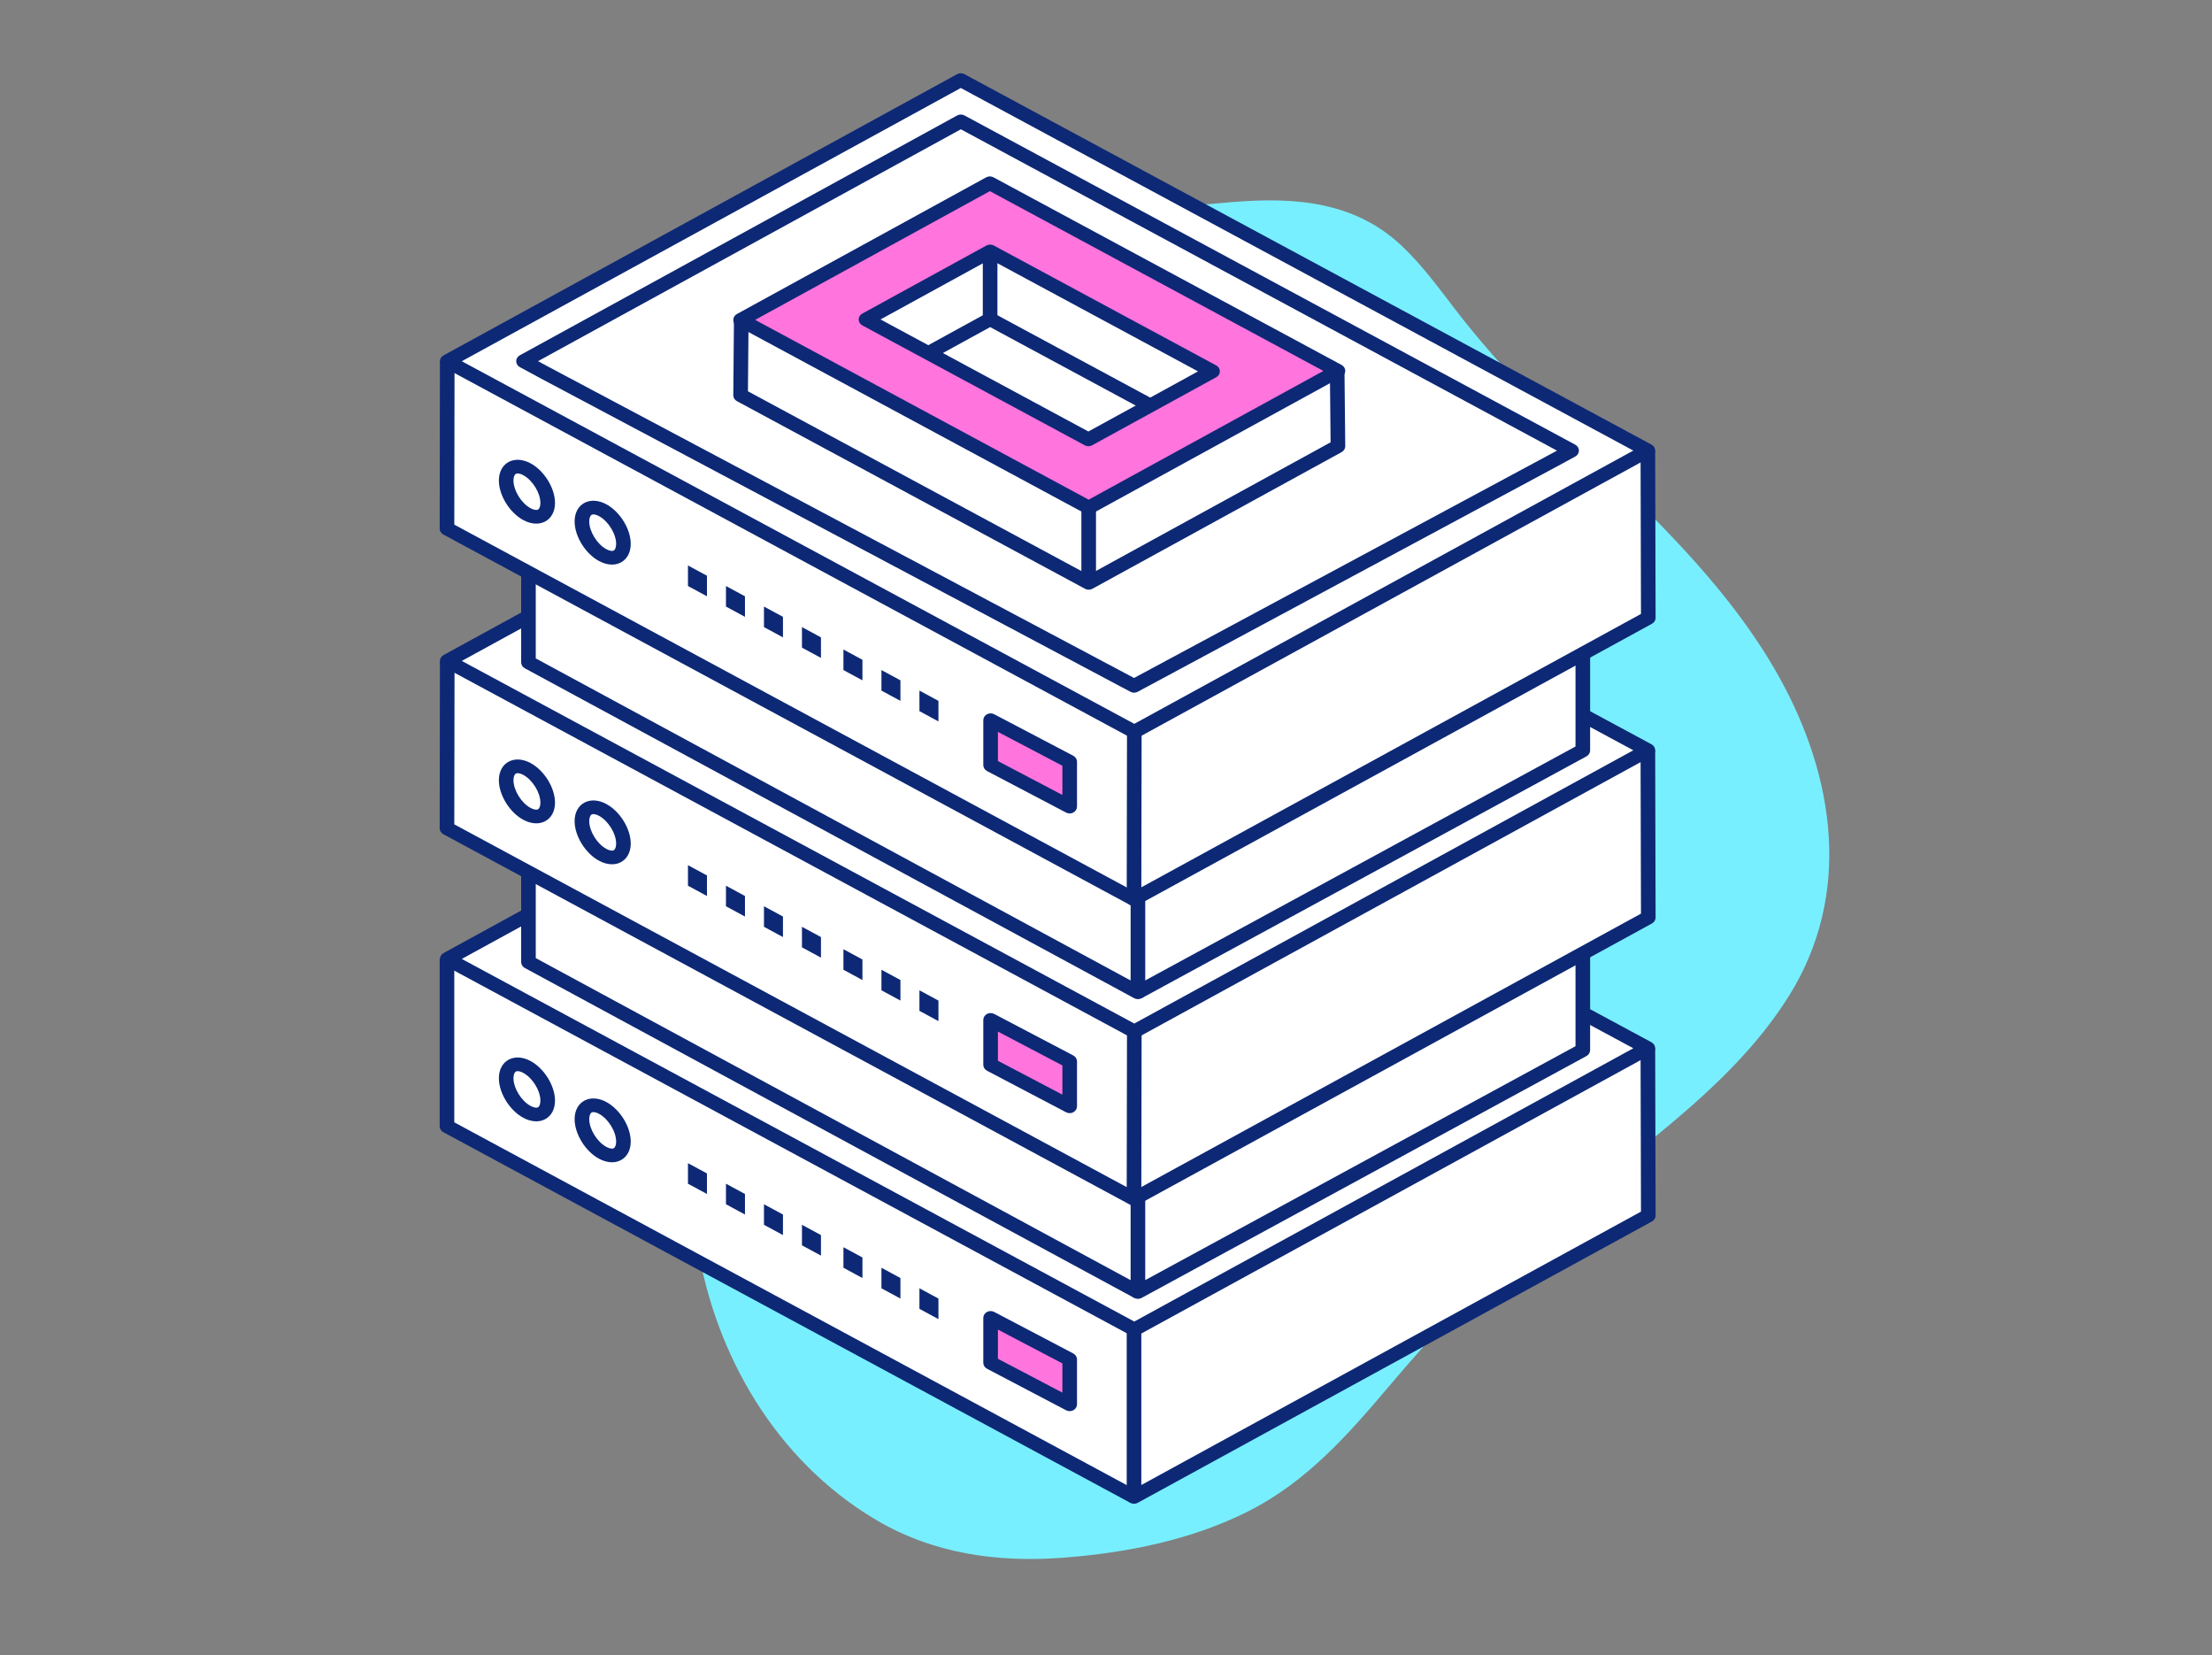 <?xml version="1.0" encoding="utf-8"?>
<!-- Generator: Adobe Illustrator 16.0.0, SVG Export Plug-In . SVG Version: 6.00 Build 0)  -->
<!DOCTYPE svg PUBLIC "-//W3C//DTD SVG 1.1//EN" "http://www.w3.org/Graphics/SVG/1.1/DTD/svg11.dtd">
<svg version="1.1" id="Layer_1" xmlns="http://www.w3.org/2000/svg" xmlns:xlink="http://www.w3.org/1999/xlink" x="0px" y="0px"
	 width="254px" height="190px" viewBox="0 0 254 190" enable-background="new 0 0 254 190" xml:space="preserve">
<rect x="0" y="0" width="254" height="190" fill="#808080" stroke="none"/>
<g>
	<g>
		<path fill="#78EFFF" d="M204.306,77.738c-7.245-13.025-19.392-22.648-29.672-33.469c-2.692-2.834-5.248-5.769-7.611-8.849
			c-1.918-2.5-3.79-5.071-6.125-7.254c-5.327-4.979-12.069-5.56-19.24-4.979c-3.14,0.254-6.269,0.601-9.415,0.629
			c-0.132-0.094-0.279-0.076-0.392,0.003c-0.626,0-1.252-0.008-1.879-0.039c-0.463-0.022-0.461,0.651,0,0.673
			c0.642,0.03,1.286,0.036,1.932,0.03c0.064,0.104,0.104,0.214,0.115,0.331c-0.083,0.052-0.141,0.137-0.127,0.265
			c0.009,0.085,0.014,0.169,0.021,0.254c-0.017,0.072-0.012,0.141,0.018,0.201c1.422,15.455-6.965,29.641-16.548,41.624
			c-9.625,12.038-20.532,23.102-27.654,36.724c-6.34,12.127-9.858,25.79-7.606,39.281c2.063,12.358,8.911,24.434,20.388,31.268
			c6.598,3.929,14.005,4.983,21.706,4.382c7.261-0.567,14.619-2.046,21.078-5.297c6.763-3.403,11.56-8.88,16.246-14.426
			c5.023-5.946,10.374-11.614,16.209-16.877c9.985-9.006,22.513-16.451,29.658-27.86C212.681,102.74,210.722,89.273,204.306,77.738z
			"/>
	</g>
	<g>
		<path fill="#FFFFFF" d="M189.26,105.669l-0.048-19.208l-7.47-4.026v-7.059l7.518-4.112l-0.048-19.208l-78.896-42.53l-58.97,32.282
			l-0.029,19.208l9.354,5.045v5.046l-9.326,5.105l-0.029,19.208l9.354,5.173v4.724l-9.326,5.104c-0.029,0-0.029,19.209-0.029,19.209
			l78.89,42.55l59.053-32.302l-0.048-19.209l-7.47-4.027v-6.861L189.26,105.669z"/>
	</g>
	<g>
		<g>
			<g>
				<g>
					<g>
						<g>
							<path fill="#0D2875" d="M61.577,128.728c-0.476,0-0.986-0.137-1.489-0.408c-1.571-0.85-2.803-2.846-2.803-4.545
								c0-0.966,0.408-1.74,1.118-2.124c0.71-0.382,1.629-0.328,2.523,0.156c1.573,0.85,2.804,2.846,2.804,4.545
								c0,0.966-0.407,1.74-1.118,2.124C62.301,128.644,61.949,128.728,61.577,128.728z M59.442,122.968
								c-0.079,0-0.147,0.014-0.201,0.043c-0.173,0.093-0.279,0.385-0.279,0.764c0,1.151,0.899,2.609,1.964,3.185
								c0.351,0.188,0.675,0.252,0.848,0.156c0.171-0.093,0.279-0.386,0.279-0.764c0-1.151-0.9-2.609-1.965-3.185
								C59.847,123.036,59.618,122.968,59.442,122.968z"/>
						</g>
						<g>
							<polygon fill="#FF74DD" points="122.831,161.212 113.75,156.446 113.75,151.293 122.831,156.06 							"/>
							<path fill="#0D2875" d="M122.831,161.998c-0.142,0-0.283-0.033-0.411-0.101l-9.081-4.767
								c-0.265-0.139-0.428-0.401-0.428-0.685v-5.153c0-0.278,0.158-0.536,0.415-0.678c0.256-0.14,0.574-0.143,0.834-0.007
								l9.081,4.768c0.264,0.139,0.429,0.4,0.429,0.685v5.152c0,0.279-0.158,0.537-0.415,0.678
								C123.123,161.962,122.978,161.998,122.831,161.998z M114.588,155.986l7.404,3.887v-3.354l-7.404-3.886V155.986z"/>
						</g>
					</g>
					<g>
						<g>
							<path fill="#0D2875" d="M70.274,133.429c-0.477,0-0.985-0.137-1.488-0.408c-1.573-0.85-2.803-2.847-2.803-4.545
								c0-0.966,0.406-1.74,1.117-2.124c0.71-0.383,1.629-0.328,2.524,0.156c1.571,0.849,2.803,2.845,2.803,4.544
								c0,0.967-0.408,1.741-1.119,2.125C70.999,133.345,70.646,133.429,70.274,133.429z M68.141,127.668
								c-0.08,0-0.147,0.015-0.201,0.043c-0.172,0.093-0.279,0.386-0.279,0.765c0,1.151,0.899,2.609,1.964,3.185
								c0.349,0.189,0.675,0.25,0.845,0.156c0.174-0.093,0.28-0.386,0.28-0.765c0-1.15-0.899-2.608-1.964-3.184
								C68.546,127.736,68.316,127.668,68.141,127.668z"/>
						</g>
					</g>
					<g>
						<g>
							<path fill="#0D2875" d="M94.27,144.142l-2.182-1.179v-2.358l2.182,1.18V144.142z M89.906,141.784l-2.181-1.18v-2.357
								l2.181,1.179V141.784z M85.543,139.426l-2.181-1.179v-2.358l2.181,1.179V139.426z M81.179,137.067l-2.181-1.179v-2.358
								l2.181,1.18V137.067z"/>
						</g>
					</g>
					<g>
						<g>
							<path fill="#0D2875" d="M107.759,151.433l-2.182-1.18v-2.357l2.182,1.178V151.433z M103.395,149.073l-2.181-1.178v-2.359
								l2.181,1.18V149.073z M99.032,146.716l-2.182-1.18v-2.357l2.182,1.179V146.716z"/>
						</g>
					</g>
				</g>
			</g>
		</g>
		<g>
			<g>
				<g>
					<g>
						<g>
							<path fill="#0D2875" d="M61.577,94.518c-0.476,0-0.986-0.136-1.489-0.407c-1.571-0.85-2.803-2.847-2.803-4.545
								c0-0.966,0.408-1.74,1.118-2.125c0.71-0.383,1.629-0.327,2.523,0.156c1.573,0.85,2.804,2.846,2.804,4.545
								c0,0.966-0.407,1.74-1.118,2.125C62.301,94.435,61.949,94.518,61.577,94.518z M59.442,88.758
								c-0.079,0-0.147,0.014-0.201,0.043c-0.173,0.093-0.279,0.386-0.279,0.765c0,1.15,0.899,2.609,1.964,3.185
								c0.351,0.188,0.675,0.25,0.848,0.156c0.171-0.093,0.279-0.386,0.279-0.765c0-1.151-0.9-2.609-1.965-3.185
								C59.847,88.827,59.618,88.758,59.442,88.758z"/>
						</g>
						<g>
							<polygon fill="#FF74DD" points="122.831,127.003 113.75,122.236 113.75,117.083 122.831,121.851 							"/>
							<path fill="#0D2875" d="M122.831,127.789c-0.142,0-0.283-0.034-0.411-0.101l-9.081-4.768c-0.265-0.139-0.428-0.4-0.428-0.685
								v-5.152c0-0.279,0.158-0.537,0.415-0.678s0.574-0.143,0.834-0.007l9.081,4.767c0.264,0.139,0.429,0.401,0.429,0.685v5.153
								c0,0.279-0.158,0.536-0.415,0.678C123.123,127.753,122.978,127.789,122.831,127.789z M114.588,121.775l7.404,3.888v-3.353
								l-7.404-3.887V121.775z"/>
						</g>
					</g>
					<g>
						<g>
							<path fill="#0D2875" d="M70.274,99.219c-0.477,0-0.985-0.137-1.488-0.408c-1.573-0.85-2.803-2.846-2.803-4.544
								c0-0.967,0.406-1.741,1.117-2.125c0.71-0.383,1.629-0.328,2.524,0.156c1.571,0.849,2.803,2.845,2.803,4.545
								c0,0.966-0.408,1.74-1.119,2.125C70.999,99.136,70.646,99.219,70.274,99.219z M68.141,93.459
								c-0.08,0-0.147,0.014-0.201,0.043c-0.172,0.093-0.279,0.386-0.279,0.765c0,1.15,0.899,2.609,1.964,3.185
								c0.349,0.189,0.675,0.25,0.845,0.156c0.174-0.093,0.28-0.386,0.28-0.765c0-1.151-0.899-2.609-1.964-3.185
								C68.546,93.528,68.316,93.459,68.141,93.459z"/>
						</g>
					</g>
					<g>
						<g>
							<path fill="#0D2875" d="M94.27,109.933l-2.182-1.179v-2.358l2.182,1.179V109.933z M89.906,107.574l-2.181-1.179v-2.358
								l2.181,1.18V107.574z M85.543,105.217l-2.181-1.18v-2.358l2.181,1.18V105.217z M81.179,102.858l-2.181-1.18v-2.357
								l2.181,1.179V102.858z"/>
						</g>
					</g>
					<g>
						<g>
							<path fill="#0D2875" d="M107.759,117.223l-2.182-1.18v-2.357l2.182,1.179V117.223z M103.395,114.864l-2.181-1.179v-2.358
								l2.181,1.179V114.864z M99.032,112.506l-2.182-1.179v-2.358l2.182,1.18V112.506z"/>
						</g>
					</g>
				</g>
			</g>
		</g>
		<g>
			<path fill="#0D2875" d="M130.251,84.789c-0.144,0-0.288-0.035-0.417-0.105l-78.896-42.53c-0.259-0.139-0.419-0.398-0.42-0.678
				s0.156-0.539,0.416-0.68l58.969-32.282c0.26-0.141,0.582-0.143,0.842-0.002l78.895,42.529c0.26,0.14,0.42,0.398,0.42,0.678
				c0.002,0.28-0.157,0.539-0.415,0.68l-58.969,32.283C130.545,84.753,130.398,84.789,130.251,84.789z M53.027,41.468l77.221,41.627
				l57.302-31.369L110.328,10.1L53.027,41.468z"/>
		</g>
		<g>
			<g>
				<g>
					<g>
						<path fill="#0D2875" d="M61.577,60.113c-0.476,0-0.986-0.136-1.489-0.408c-1.571-0.85-2.803-2.846-2.803-4.545
							c0-0.966,0.408-1.74,1.118-2.125c0.71-0.383,1.629-0.328,2.523,0.156c1.573,0.85,2.804,2.846,2.804,4.545
							c0,0.966-0.407,1.74-1.118,2.125C62.301,60.029,61.949,60.113,61.577,60.113z M59.442,54.353
							c-0.079,0-0.147,0.014-0.201,0.043c-0.173,0.093-0.279,0.385-0.279,0.764c0,1.151,0.899,2.609,1.964,3.185
							c0.351,0.188,0.675,0.25,0.848,0.156c0.171-0.093,0.279-0.386,0.279-0.764c0-1.151-0.9-2.609-1.965-3.185
							C59.847,54.422,59.618,54.353,59.442,54.353z"/>
					</g>
					<g>
						<polygon fill="#FF74DD" points="122.831,92.598 113.75,87.832 113.75,82.678 122.831,87.445 						"/>
						<path fill="#0D2875" d="M122.831,93.384c-0.142,0-0.283-0.034-0.411-0.101l-9.081-4.767c-0.265-0.139-0.428-0.401-0.428-0.685
							v-5.153c0-0.279,0.158-0.536,0.415-0.678c0.256-0.141,0.574-0.143,0.834-0.007l9.081,4.767
							c0.264,0.14,0.429,0.401,0.429,0.686v5.152c0,0.279-0.158,0.537-0.415,0.678C123.123,93.348,122.978,93.384,122.831,93.384z
							 M114.588,87.371l7.404,3.888v-3.353l-7.404-3.887V87.371z"/>
					</g>
				</g>
				<g>
					<g>
						<path fill="#0D2875" d="M70.274,64.814c-0.477,0-0.985-0.137-1.488-0.408c-1.573-0.85-2.803-2.847-2.803-4.545
							c0-0.966,0.406-1.741,1.117-2.125c0.71-0.383,1.629-0.328,2.524,0.156c1.571,0.85,2.803,2.846,2.803,4.544
							c0,0.966-0.408,1.741-1.119,2.125C70.999,64.73,70.646,64.814,70.274,64.814z M68.141,59.054c-0.08,0-0.147,0.014-0.201,0.043
							c-0.172,0.093-0.279,0.386-0.279,0.765c0,1.151,0.899,2.609,1.964,3.185c0.349,0.189,0.675,0.249,0.845,0.156
							c0.174-0.093,0.28-0.386,0.28-0.765c0-1.151-0.899-2.609-1.964-3.184C68.544,59.123,68.316,59.054,68.141,59.054z"/>
					</g>
				</g>
				<g>
					<g>
						<path fill="#0D2875" d="M94.27,75.527l-2.182-1.179V71.99l2.182,1.179V75.527z M89.906,73.169l-2.181-1.179v-2.358
							l2.181,1.179V73.169z M85.543,70.812l-2.181-1.179v-2.358l2.181,1.179V70.812z M81.179,68.453l-2.181-1.179v-2.358
							l2.181,1.179V68.453z"/>
					</g>
				</g>
				<g>
					<g>
						<path fill="#0D2875" d="M107.759,82.817l-2.182-1.179V79.28l2.182,1.179V82.817z M103.395,80.459l-2.181-1.179v-2.358
							l2.181,1.18V80.459z M99.032,78.102l-2.182-1.18v-2.357l2.182,1.179V78.102z"/>
					</g>
				</g>
			</g>
		</g>
		<g>
			<path fill="#0D2875" d="M130.222,79.52c-0.143,0-0.285-0.034-0.413-0.103L62.021,43.404l-2.328-1.258
				c-0.259-0.141-0.419-0.398-0.419-0.678c-0.002-0.28,0.157-0.539,0.415-0.68l50.219-27.532c0.259-0.141,0.582-0.144,0.842-0.002
				l70.134,37.796c0.259,0.139,0.419,0.398,0.42,0.678c0.001,0.281-0.159,0.54-0.419,0.681l-2.008,1.09L130.64,79.415
				C130.511,79.484,130.366,79.52,130.222,79.52z M61.78,41.461l1.073,0.58L130.22,77.83l48.568-26.098l-68.455-36.89L61.78,41.461z
				"/>
		</g>
		<g>
			<path fill="#0D2875" d="M125.012,67.699c-0.144,0-0.288-0.035-0.417-0.105L84.622,46.053c-0.262-0.141-0.422-0.403-0.419-0.686
				l0.076-8.73l1.678,0.012l-0.073,8.272l39.125,21.085l27.782-15.231l-0.084-8.227l1.678-0.015l0.088,8.682
				c0.002,0.281-0.155,0.543-0.414,0.686l-28.622,15.691C125.306,67.663,125.159,67.699,125.012,67.699z"/>
		</g>
		<g>
			<path fill="#FF74DD" d="M113.662,21.036L85.041,36.727l39.972,21.541l28.621-15.691L113.662,21.036z M124.981,50.441
				L99.439,36.677l14.254-7.815l25.542,13.765L124.981,50.441z"/>
			<path fill="#0D2875" d="M125.012,59.053c-0.144,0-0.288-0.035-0.417-0.105L84.622,37.407c-0.259-0.14-0.419-0.397-0.419-0.677
				c-0.001-0.28,0.158-0.539,0.415-0.681l28.621-15.69c0.261-0.141,0.582-0.144,0.842-0.002l39.973,21.541
				c0.258,0.14,0.42,0.397,0.42,0.677c0,0.28-0.157,0.539-0.416,0.681l-28.62,15.69C125.306,59.017,125.159,59.053,125.012,59.053z
				 M86.712,36.721l38.297,20.639l26.954-14.777l-38.297-20.639L86.712,36.721z M124.98,51.228c-0.144,0-0.289-0.035-0.417-0.105
				L99.021,37.357c-0.259-0.14-0.419-0.397-0.421-0.677c0-0.28,0.157-0.539,0.415-0.681l14.254-7.815
				c0.26-0.141,0.582-0.144,0.843-0.002l25.543,13.766c0.259,0.139,0.419,0.397,0.419,0.677c0.002,0.28-0.157,0.539-0.414,0.681
				l-14.255,7.814C125.274,51.191,125.129,51.228,124.98,51.228z M101.11,36.671l23.868,12.864l12.589-6.9l-23.87-12.864
				L101.11,36.671z"/>
		</g>
		<g>
			<path fill="#0D2875" d="M131.66,47.231l-17.963-9.68l-6.676,3.661l-0.849-1.355l7.097-3.892c0.26-0.141,0.582-0.144,0.843-0.002
				l18.385,9.909L131.66,47.231z"/>
		</g>
		<g>
			<path fill="#0D2875" d="M130.217,104.018c-0.145,0-0.288-0.035-0.418-0.104c-0.262-0.141-0.423-0.401-0.421-0.683l0.034-19.229
				l1.678,0.004l-0.032,17.856l57.373-31.383l-0.049-18.757l1.678-0.003l0.049,19.208c0.001,0.279-0.157,0.539-0.416,0.679
				L130.64,103.91C130.509,103.981,130.362,104.018,130.217,104.018z"/>
		</g>
		<g>
			<path fill="#0D2875" d="M129.798,103.912l-78.89-42.55c-0.26-0.14-0.421-0.4-0.421-0.681l0.03-19.208l1.678,0.001l-0.029,18.754
				l78.468,42.323L129.798,103.912z"/>
		</g>
		<g>
			<path fill="#0D2875" d="M130.666,114.701c-0.146,0-0.29-0.035-0.421-0.105L60.261,76.717c-0.259-0.141-0.418-0.399-0.418-0.68
				v-10.31h1.677v9.857l68.307,36.972v-9.514h1.678v10.874c0,0.281-0.161,0.54-0.42,0.681
				C130.954,114.666,130.81,114.701,130.666,114.701z"/>
		</g>
		<g>
			<path fill="#0D2875" d="M131.087,114.596l-0.842-1.358l50.668-27.541V75.043h1.678v11.105c0,0.28-0.159,0.538-0.418,0.68
				L131.087,114.596z"/>
		</g>
		<g>
			<path fill="#0D2875" d="M130.251,119.194c-0.144,0-0.288-0.035-0.417-0.105l-78.896-42.53c-0.259-0.14-0.419-0.398-0.42-0.678
				c-0.001-0.28,0.156-0.539,0.416-0.681l9.325-5.105l0.847,1.356l-8.078,4.422l77.221,41.628l57.302-31.369l-6.218-3.352
				l0.838-1.36l7.47,4.026c0.26,0.14,0.42,0.397,0.42,0.678c0.002,0.28-0.157,0.539-0.415,0.68l-58.969,32.283
				C130.545,119.158,130.398,119.194,130.251,119.194z"/>
		</g>
		<g>
			<path fill="#0D2875" d="M130.217,138.423c-0.146,0-0.289-0.036-0.419-0.105l-78.89-42.551c-0.26-0.14-0.421-0.4-0.421-0.681
				l0.03-19.208l1.678,0.001l-0.029,18.755l77.213,41.646l0.032-17.873l1.678,0.003l-0.034,19.229
				c-0.002,0.28-0.16,0.538-0.419,0.679C130.505,138.387,130.361,138.423,130.217,138.423z"/>
		</g>
		<g>
			<path fill="#0D2875" d="M130.64,138.315l-0.847-1.356l58.638-32.074l-0.049-18.757l1.678-0.003l0.049,19.208
				c0.001,0.279-0.157,0.538-0.416,0.68L130.64,138.315z"/>
		</g>
		<g>
			<path fill="#0D2875" d="M130.666,149.106c-0.145,0-0.29-0.035-0.42-0.104c-0.259-0.14-0.419-0.4-0.419-0.681v-10.93h1.678v9.565
				l49.408-26.855v-10.654h1.678v11.106c0,0.279-0.159,0.538-0.418,0.679l-51.086,27.769
				C130.956,149.071,130.812,149.106,130.666,149.106z"/>
		</g>
		<g>
			<path fill="#0D2875" d="M130.245,149.001l-69.984-37.88c-0.259-0.14-0.418-0.398-0.418-0.679V100.26h1.677v9.729l69.565,37.652
				L130.245,149.001z"/>
		</g>
		<g>
			<path fill="#0D2875" d="M130.251,153.403c-0.144,0-0.288-0.035-0.417-0.104l-78.896-42.531c-0.259-0.139-0.419-0.397-0.42-0.678
				c-0.001-0.279,0.156-0.539,0.416-0.681l9.325-5.104l0.847,1.355l-8.078,4.423l77.221,41.628l57.302-31.37l-6.218-3.352
				l0.838-1.36l7.47,4.026c0.26,0.14,0.42,0.398,0.42,0.679c0.002,0.279-0.157,0.538-0.415,0.68l-58.969,32.282
				C130.545,153.367,130.398,153.403,130.251,153.403z"/>
		</g>
		<g>
			<path fill="#0D2875" d="M130.217,172.632c-0.145,0-0.288-0.034-0.418-0.104c-0.26-0.14-0.421-0.399-0.421-0.681v-19.229h1.678
				v17.86l57.375-31.385l-0.049-18.757l1.678-0.003l0.049,19.209c0.001,0.278-0.157,0.537-0.416,0.679l-59.053,32.303
				C130.509,172.596,130.362,172.632,130.217,172.632z"/>
		</g>
		<g>
			<path fill="#0D2875" d="M129.798,172.526l-78.89-42.55c-0.26-0.141-0.421-0.399-0.421-0.681v-19.208h1.678v18.755l78.47,42.324
				L129.798,172.526z"/>
		</g>
		<g>
			<rect x="124.173" y="58.268" fill="#0D2875" width="1.678" height="8.646"/>
		</g>
		<g>
			<rect x="112.854" y="28.862" fill="#0D2875" width="1.678" height="7.78"/>
		</g>
	</g>
</g>
</svg>

